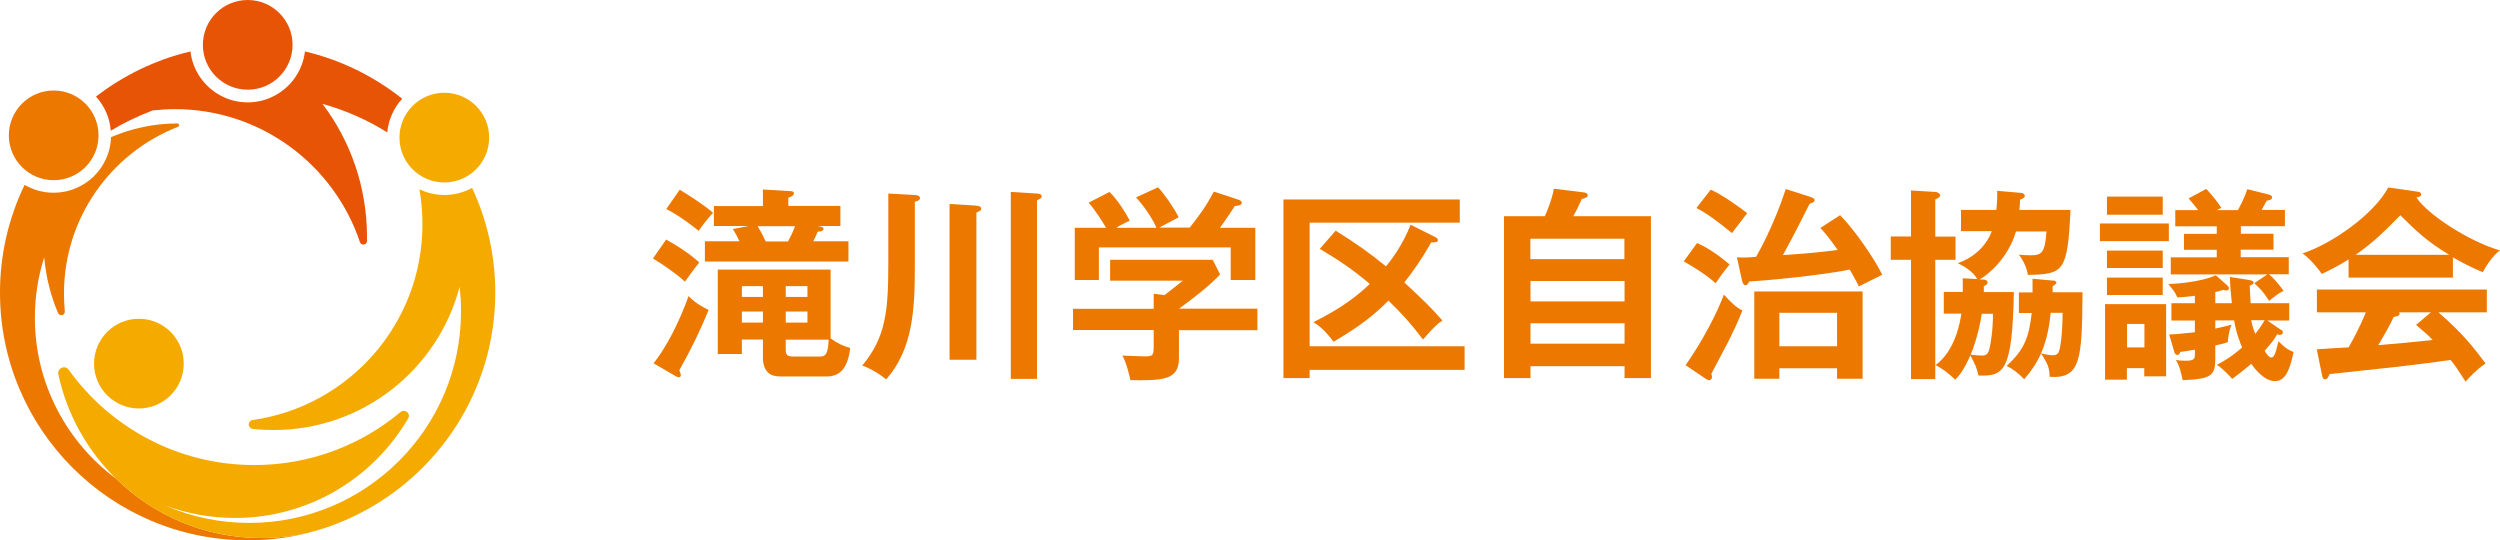 <?xml version="1.0" encoding="UTF-8"?>
<svg xmlns="http://www.w3.org/2000/svg" id="_レイヤー_1" width="155.52" height="33.61" viewBox="0 0 155.52 33.61">
  <defs>
    <style>.cls-1{fill:#e85405;}.cls-2{fill:#f5aa00;}.cls-3{fill:#ec7800;}</style>
  </defs>
  <path class="cls-3" d="M41.45,14.91c.45.24,1.41.82,2.05,1.42-.31.37-.56.74-.89,1.19-.65-.59-1.54-1.17-1.99-1.44l.82-1.18h.01ZM40.66,22.6c1.24-1.58,2.04-3.79,2.17-4.18.21.21.51.5,1.25.86-.47,1.18-1.09,2.46-1.82,3.75.04.1.09.22.09.3,0,.05,0,.14-.13.14-.05,0-.09-.01-.17-.06,0,0-1.39-.81-1.39-.81ZM42.28,11.8c.55.33,1.51.94,2.08,1.44-.19.21-.44.46-.9,1.12-.22-.18-1.07-.87-2.01-1.36l.83-1.19h0ZM52.28,12.82v1.24h-1.42c.24.03.37.08.37.18,0,.14-.23.17-.36.17-.14.33-.22.49-.28.6h2.19v1.26h-8.93v-1.26h2.15c-.19-.4-.22-.45-.41-.76l.96-.19h-2.14v-1.24h3.05v-1.03l1.71.1c.06,0,.22.01.22.14,0,.15-.26.24-.35.27v.51h3.25-.01ZM48.68,23.42c-.45,0-.67-.05-.87-.22-.31-.24-.35-.77-.35-.85v-1.23h-1.31v.9h-1.5v-5.25h7.02v4.28c.47.33.73.45,1.22.6-.17,1.44-.78,1.77-1.49,1.77h-2.73.01ZM47.46,18.47v-.67h-1.31v.67h1.31ZM46.15,19.38v.69h1.31v-.69h-1.31ZM47.13,14.07c.09.15.3.49.5.95h1.39c.14-.26.27-.5.44-.95h-2.33ZM50.23,18.47v-.67h-1.35v.67h1.35ZM48.88,19.38v.69h1.35v-.69h-1.35ZM50.92,22.18c.36,0,.59,0,.63-1.05h-2.67v.58c0,.35.04.47.51.47h1.53Z"></path>
  <path class="cls-3" d="M56.91,12.13c.15.01.32.05.32.19,0,.13-.12.17-.32.23v4.05c0,2.7-.13,5.11-1.78,7-.41-.32-.87-.63-1.49-.86,1.46-1.76,1.62-3.38,1.62-6.34v-4.36l1.65.09h0ZM60.74,12.8c.1,0,.3.03.3.19,0,.12-.1.14-.3.23v9.16h-1.67v-9.69l1.67.1h0ZM64.52,12.04c.1.01.28.01.28.19,0,.06-.04.1-.12.14-.06.04-.12.06-.17.1v11.1h-1.63v-11.63l1.63.1h.01Z"></path>
  <path class="cls-3" d="M78.22,19.22v1.32h-4.88v1.74c0,1.35-.95,1.4-3.02,1.37-.06-.28-.23-1.05-.5-1.53.22.01,1.21.05,1.4.05.54,0,.55-.08.55-.74v-.9h-5.02v-1.32h5.02v-.94l.67.09c.42-.32.92-.72,1.14-.9h-4.52v-1.3h6.38l.46.91c-.68.73-1.65,1.47-2.55,2.13h4.89l-.02.02ZM71.94,14.16c-.22-.5-.73-1.3-1.27-1.88l1.37-.63c.39.41,1.04,1.35,1.28,1.87-.14.08-1.15.6-1.21.64h1.9c.67-.85,1.03-1.35,1.5-2.24l1.53.5c.08.03.21.08.21.19,0,.15-.21.18-.44.21-.45.71-.76,1.12-.92,1.35h2.2v3.25h-1.53v-2.03h-8.2v2.03h-1.5v-3.25h1.95c-.22-.37-.73-1.18-1.09-1.56l1.3-.67c.49.47,1.01,1.3,1.26,1.78-.46.22-.73.37-.83.45h2.5-.01Z"></path>
  <path class="cls-3" d="M91.11,21.53v1.48h-9.64v.51h-1.63v-11.11h10.97v1.44h-9.34v7.69h9.64,0ZM83.09,14.35c1.35.85,2.06,1.35,3.13,2.22.22-.27,1.01-1.24,1.53-2.59l1.56.78c.06.04.14.09.14.18,0,.13-.17.14-.42.14-.59,1.05-1.17,1.86-1.67,2.49,1.3,1.21,1.64,1.54,2.37,2.37-.27.18-.5.36-1.21,1.18-.74-.98-1.32-1.62-2.15-2.42-1.24,1.28-2.58,2.06-3.41,2.56-.65-.87-1.07-1.1-1.26-1.22,1.01-.5,2.35-1.24,3.51-2.38-1.14-.96-1.94-1.48-3.11-2.18l.99-1.13h0Z"></path>
  <path class="cls-3" d="M102.7,13.45v10.07h-1.64v-.74h-5.85v.74h-1.65v-10.07h2.54c.09-.19.46-1.05.56-1.71l1.88.23c.17.03.23.09.23.17,0,.15-.18.19-.37.24-.24.54-.35.74-.53,1.07h4.83ZM95.2,16.12h5.85v-1.27h-5.85v1.27ZM101.06,17.48h-5.85v1.27h5.85v-1.27ZM101.06,20.11h-5.85v1.27h5.85v-1.27Z"></path>
  <path class="cls-3" d="M105.58,15.12c1,.45,1.78,1.14,2.01,1.33-.27.33-.59.76-.86,1.17-.78-.69-1.71-1.19-1.99-1.36l.83-1.14h0ZM104.87,22.7c1.62-2.33,2.31-4.22,2.37-4.37.44.47.72.77,1.15.98-.22.62-.68,1.54-.86,1.91-.17.33-.91,1.73-1.07,2.03.01.05.04.12.04.19,0,.15-.1.21-.17.21-.09,0-.13-.03-.24-.1l-1.23-.83h0v-.02ZM106.42,11.8c.74.32,1.88,1.15,2.27,1.46-.15.19-.81,1.06-.95,1.24-1.28-1.05-1.82-1.36-2.21-1.56l.89-1.14h0ZM114.48,13.4c.94.94,2.19,2.81,2.61,3.69-.24.12-1.26.63-1.46.73-.09-.21-.13-.3-.56-1.05-1.78.36-5.2.69-6.26.74-.08.17-.12.23-.23.23s-.17-.12-.21-.28l-.32-1.45c.23.01.44.03,1.19-.03.22-.37,1.14-2.05,1.85-4.22l1.48.47c.19.06.31.12.31.23s-.12.15-.31.22c-.17.35-.81,1.6-.95,1.87-.23.44-.62,1.16-.71,1.32.91-.06,2.15-.15,3.41-.32-.54-.78-.91-1.19-1.08-1.37l1.24-.8h0v.02ZM110.69,22.91v.65h-1.56v-5.43h6.74v5.43h-1.59v-.65h-3.59ZM114.28,21.54v-2.08h-3.59v2.08h3.59Z"></path>
  <path class="cls-3" d="M121.65,14.71v1.45h-1.26v7.42h-1.51v-7.42h-1.26v-1.45h1.26v-2.86l1.51.09c.18.01.3.12.3.21,0,.12-.09.15-.3.26v2.31h1.26ZM128.8,13.09c-.18,3.79-.41,3.98-2.65,4.01-.05-.36-.23-.82-.56-1.26.22.03.51.04.76.04.67,0,.86-.17.96-1.48h-1.9c-.47,1.63-1.71,2.68-2.27,2.99h.27c.09.01.23.05.23.18s-.13.18-.23.23v.37h1.87c-.1,4.98-.63,5.24-2.2,5.19-.15-.58-.19-.65-.51-1.25-.39.89-.69,1.26-.94,1.51-.47-.45-.78-.67-1.22-.91,1.24-.91,1.54-2.74,1.6-3.2h-1.09v-1.35h1.18c0-.3,0-.53,0-.85l.9.05c-.27-.49-.85-.81-1.21-.99,1.62-.56,2.08-1.87,2.11-1.99h-1.91v-1.32h2.2c.06-.63.06-.9.05-1.19l1.5.13c.12.01.22.09.22.18,0,.12-.14.18-.3.24,0,.39-.03.49-.04.64h3.17v.03ZM123.28,19.52c-.14,1.01-.5,2.12-.69,2.54.15.03.56.06.68.06.32,0,.41-.12.5-.47.06-.26.21-1.07.21-2.13h-.7ZM127.74,17.45c.12.01.19.08.19.14s-.14.15-.24.22c0,.05,0,.32,0,.37h1.86c-.03,4.25-.12,5.39-2.05,5.26,0-.54-.1-.78-.53-1.46.37.09.59.12.71.12.3,0,.37-.12.44-.36.03-.1.18-.78.19-2.28h-.74c-.22,2.24-.91,3.28-1.65,4.13-.35-.36-.67-.62-1.09-.83,1.13-1.03,1.39-1.82,1.56-3.29h-.8v-1.28h.85c0-.4,0-.54,0-.85l1.33.12h0-.02Z"></path>
  <path class="cls-3" d="M134.92,13.9v1.1h-4.29v-1.1h4.29ZM134.75,18.91v4.5h-1.36v-.51h-1.08v.72h-1.36v-4.7h3.8ZM134.54,12.23v1.13h-3.47v-1.13h3.47ZM134.54,15.59v1.08h-3.47v-1.08h3.47ZM134.54,17.27v1.08h-3.47v-1.08h3.47ZM132.32,20.15v1.46h1.08v-1.46s-1.08,0-1.08,0ZM141.91,20.51c.05.04.1.09.1.18s-.08.14-.18.14c-.06,0-.12-.01-.17-.04-.17.3-.35.55-.78,1.03.18.31.3.42.41.42.15,0,.24-.12.45-1.01.44.44.63.55.94.67-.19.86-.42,1.81-1.16,1.81-.68,0-1.28-.81-1.48-1.08-.08.08-.53.46-1.18.94-.06-.08-.64-.71-.96-.87.62-.32,1-.59,1.58-1.08-.05-.12-.37-.86-.5-1.69h-1.17v.51c.68-.15.82-.19,1.01-.24-.19.45-.22.94-.23,1.08-.21.08-.39.13-.78.21v.81c0,1.06-.23,1.28-2.03,1.35-.08-.37-.18-.87-.42-1.26.15.03.31.05.58.05.51,0,.6-.09.6-.37v-.32c-.56.1-.71.12-.9.14-.03.06-.08.19-.19.19-.13,0-.17-.12-.19-.19l-.32-1.08c.28-.01.59-.03,1.6-.14v-.73h-1.46v-1.08h1.46v-.46c-.67.08-.85.09-1.09.1-.13-.28-.18-.37-.56-.83.49-.01,2.11-.14,2.95-.55l.72.64c.05.05.1.1.1.17,0,.09-.08.14-.15.14-.06,0-.14-.01-.21-.04-.18.06-.26.09-.49.14v.69h1.03c-.05-.45-.12-1.18-.12-1.63l1.08.17c.18.03.39.06.39.17,0,.12-.14.17-.24.19,0,.17.05.95.06,1.1h2.4v1.08h-1.36l.86.59h0v-.02ZM139.39,14.54h2.04v.99h-2.04v.47h2.99v1.06h-1.24c.26.19.6.6.92,1.03-.3.15-.42.24-.91.63-.33-.58-.77-.98-.92-1.1l.82-.55h-6.01v-1.06h2.86v-.47h-2.04v-.99h2.04v-.47h-2.58v-1.01h1.42c-.12-.17-.24-.31-.59-.73l1.1-.59c.45.49.68.8.94,1.18-.13.05-.19.09-.28.14h1.31c.4-.74.5-1.08.58-1.3l1.33.33c.09.03.21.06.21.18,0,.08-.05.13-.12.15-.08.03-.12.04-.21.05-.08.15-.22.41-.32.58h1.45v1.01h-2.74v.47h-.01ZM140.04,19.92c.06.27.1.47.26.85.15-.21.35-.45.58-.85h-.84Z"></path>
  <path class="cls-3" d="M152.61,17.27h-6.51v-1.13c-.73.46-1.33.74-1.67.9-.09-.14-.54-.78-1.19-1.28,1.81-.58,4.45-2.44,5.33-4.1l1.86.27c.12.01.19.09.19.17,0,.12-.14.15-.3.19.74,1.09,3.28,2.73,5.2,3.29-.54.35-1.03,1.28-1.07,1.35-.81-.32-1.5-.72-1.86-.92v1.27h.02ZM144.13,21.73c.41-.03,1.81-.12,1.97-.12.63-1.09.99-1.96,1.07-2.18h-3.04v-1.42h10.57v1.42h-3.01c1.54,1.33,2.23,2.24,2.93,3.18-.6.41-1.01.87-1.24,1.13-.59-.91-.65-1-.94-1.35-.78.12-2.61.35-3.43.44-.64.08-3.51.37-4.09.44-.08.19-.14.33-.3.33-.08,0-.14-.08-.18-.3l-.32-1.58h0ZM152.36,15.85c-1.44-.87-2.04-1.48-3.04-2.46-1,1.01-1.59,1.62-2.78,2.46h5.82,0ZM151.23,19.43h-1.99s.04.06.04.09c0,.14-.27.18-.37.19-.19.44-.72,1.36-.96,1.76,1.62-.14,1.8-.15,3.38-.32-.22-.24-.51-.5-1.03-.94l.92-.78h.01Z"></path>
  <circle class="cls-1" cx="15.41" cy="2.79" r="2.79"></circle>
  <circle class="cls-2" cx="27.64" cy="8.56" r="2.79"></circle>
  <circle class="cls-3" cx="3.34" cy="8.42" r="2.79"></circle>
  <circle class="cls-2" cx="8.64" cy="22.62" r="2.79"></circle>
  <path class="cls-1" d="M24.08,8.23c-1.21-.76-2.56-1.36-4.02-1.77,1.74,2.3,2.77,5.17,2.77,8.28v.25c0,.26-.36.31-.44.07-1.61-4.8-6.15-8.27-11.5-8.27-.47,0-.93.03-1.39.08-.92.35-1.8.77-2.61,1.26-.06-.81-.4-1.55-.92-2.12,1.71-1.32,3.71-2.3,5.88-2.81.13,1.16.83,2.16,1.81,2.71.51.29,1.11.46,1.75.46s1.23-.17,1.75-.46c.98-.55,1.67-1.54,1.81-2.71,2.25.53,4.3,1.55,6.05,2.94-.51.56-.85,1.28-.93,2.09,0,0,0,0,0,0Z"></path>
  <path class="cls-3" d="M19.2,33.14c-1.21.31-2.48.47-3.79.47-8.51,0-15.41-6.9-15.41-15.41,0-2.4.55-4.67,1.53-6.7.53.31,1.15.49,1.81.49,1.93,0,3.51-1.54,3.57-3.46,1.27-.54,2.66-.85,4.12-.85h0c.12,0,.15.17.04.21-4.15,1.62-7.09,5.65-7.09,10.37,0,.37.02.74.05,1.1.03.26-.32.34-.42.11-.46-1.08-.75-2.24-.86-3.46-.38,1.19-.58,2.45-.58,3.76,0,4.1,1.99,7.74,5.05,10.01,2.33,2.28,5.52,3.69,9.04,3.69,1.01,0,1.99-.12,2.93-.33h0Z"></path>
  <path class="cls-2" d="M29.38,11.68c-.51.29-1.11.45-1.74.45-.44,0-.86-.08-1.26-.23-.1-.04-.19-.08-.29-.12.13.71.19,1.44.19,2.18,0,6.2-4.6,11.33-10.57,12.17-.13.02-.23.13-.24.26h0c0,.14.1.27.24.29.43.05.87.07,1.32.07,5.55,0,10.21-3.78,11.56-8.9.06.5.09,1,.09,1.51,0,7.28-5.9,13.17-13.17,13.17-1.85,0-3.62-.38-5.22-1.08,1.35.5,2.8.77,4.33.77,4.6,0,8.61-2.49,10.77-6.19.18-.3-.2-.62-.47-.4-2.46,2.06-5.64,3.3-9.1,3.3-4.76,0-8.97-2.34-11.55-5.93-.23-.32-.72-.09-.64.29.54,2.52,1.82,4.76,3.59,6.49.46.45.95.86,1.47,1.24,2.13,1.54,4.75,2.45,7.57,2.45,1.01,0,1.99-.12,2.93-.33,1.03-.26,2.03-.63,2.96-1.09,5.12-2.5,8.66-7.77,8.66-13.85,0-2.33-.52-4.53-1.44-6.51h.01Z"></path>
</svg>

